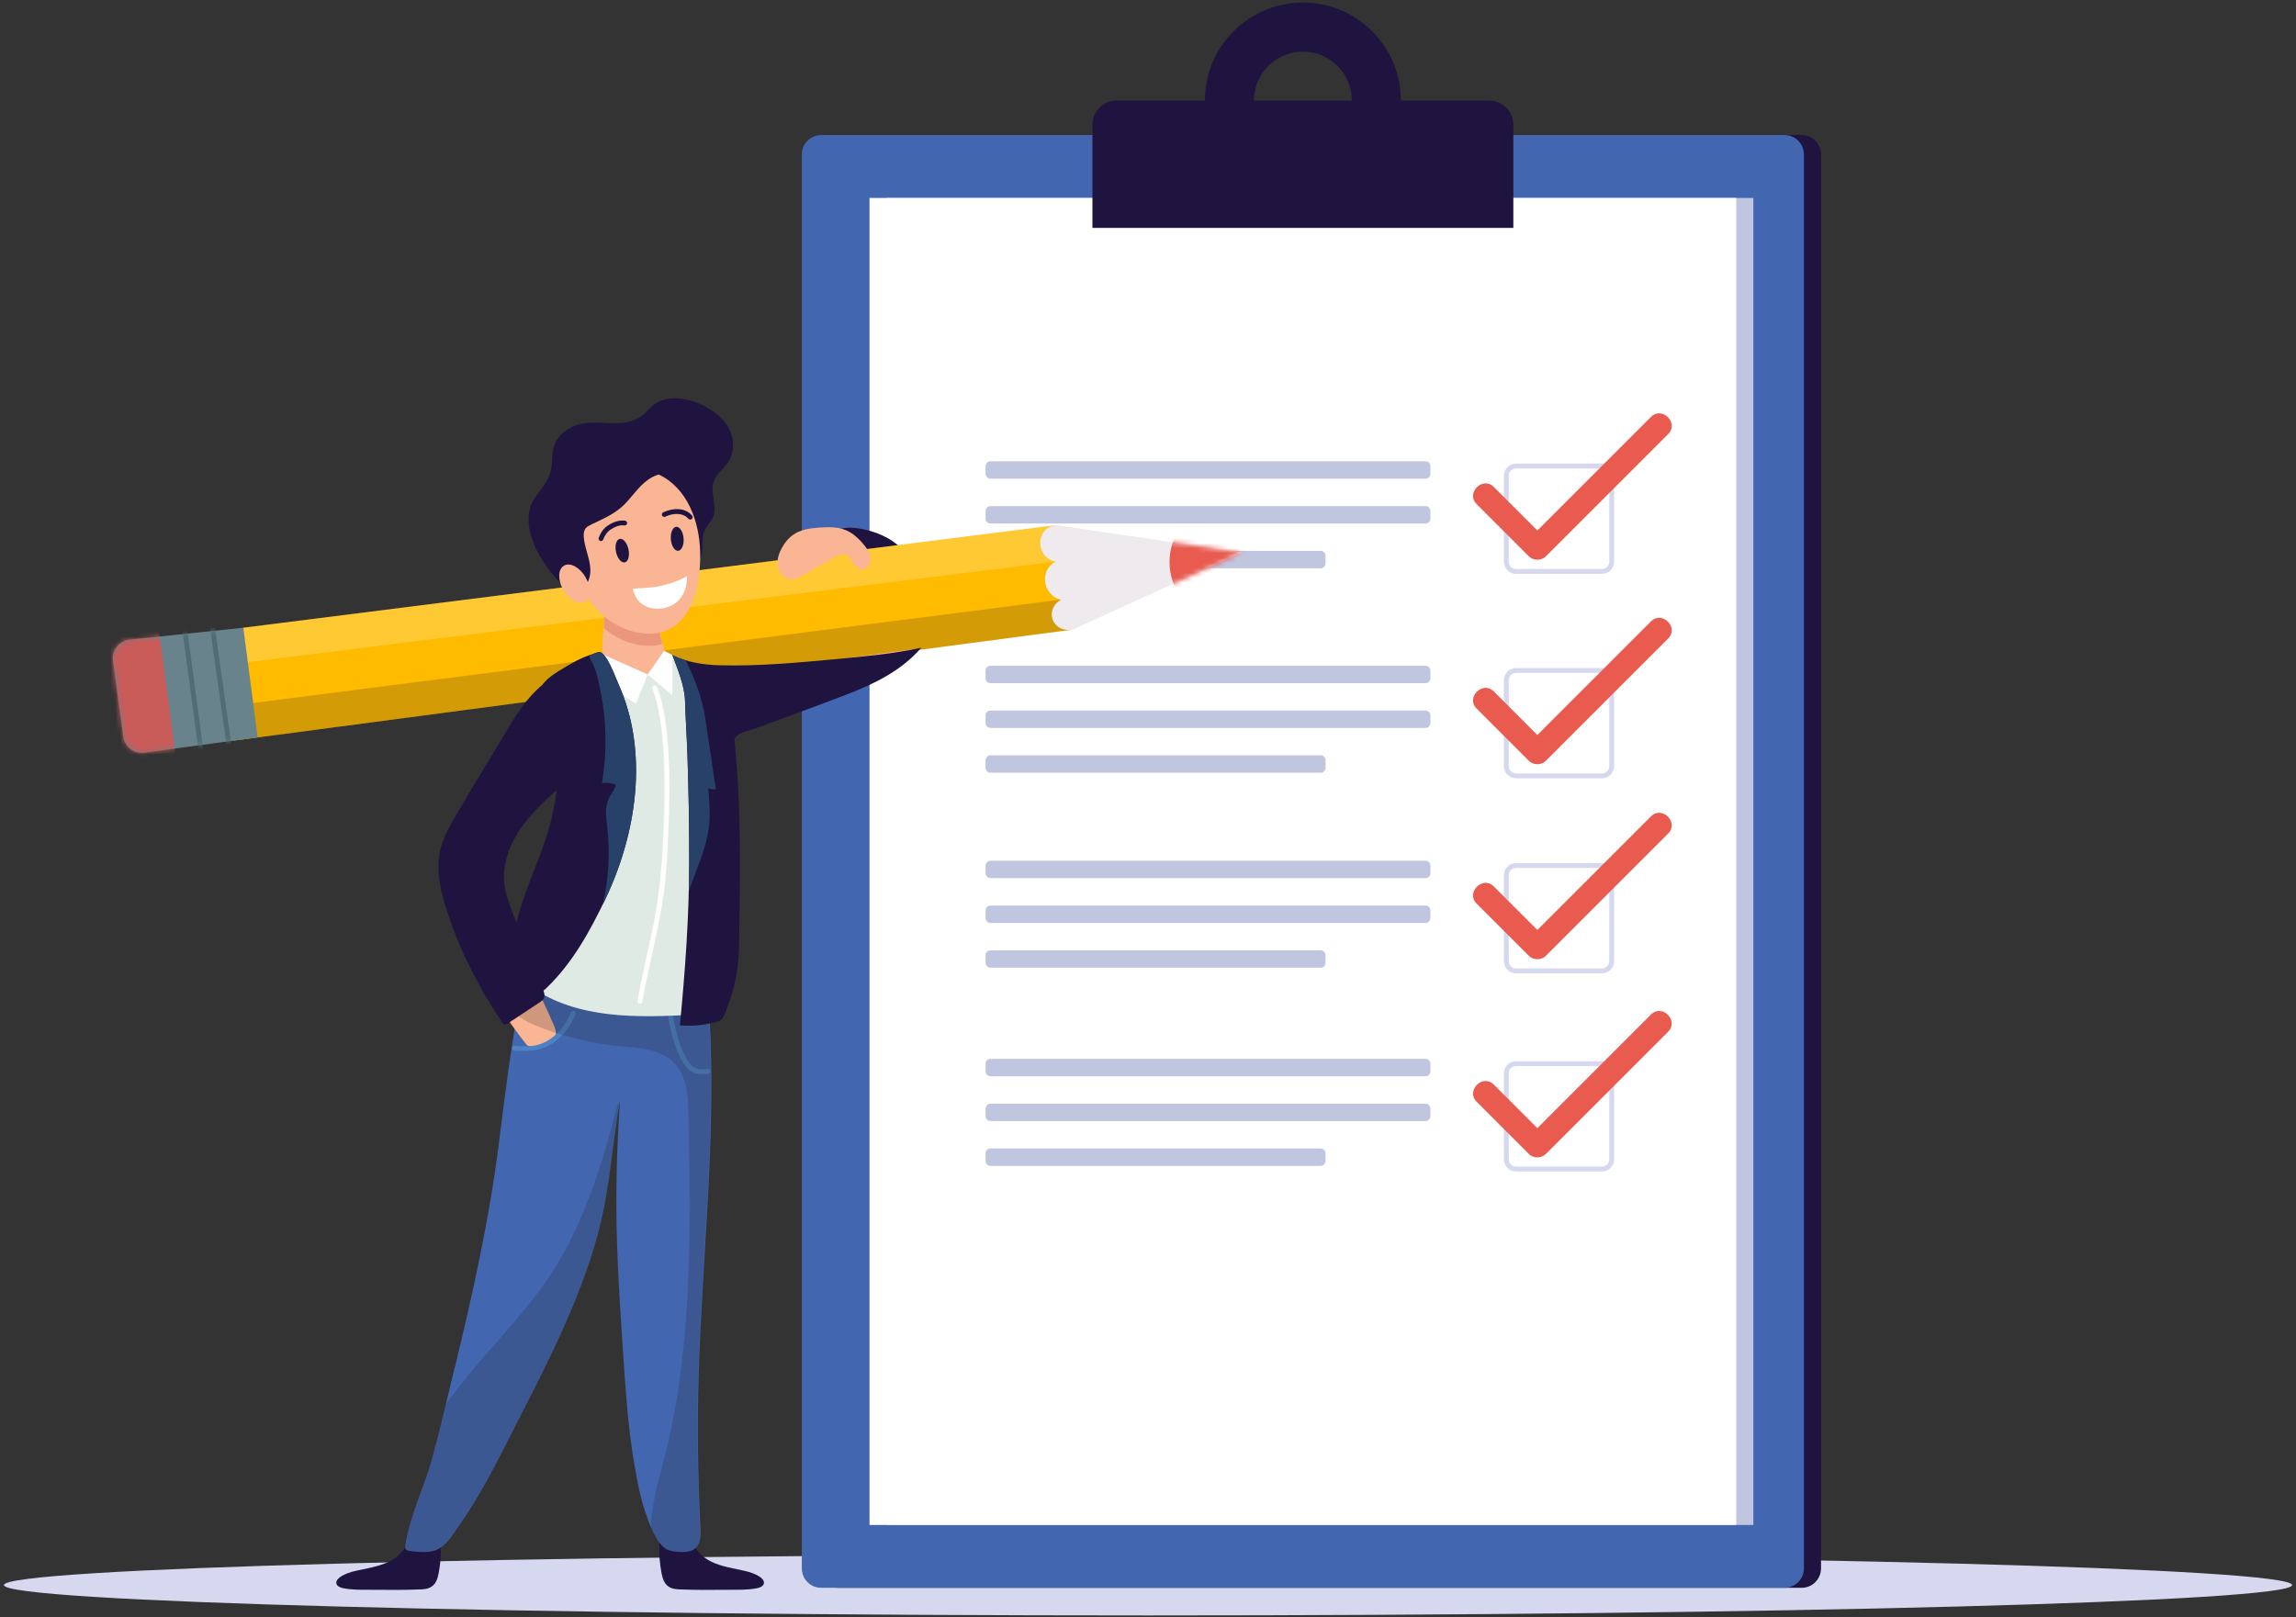 <svg width="467" height="329" viewBox="0 0 467 329" fill="none" xmlns="http://www.w3.org/2000/svg">
<rect x="0" y="0" width="467" height="329" fill="#333333" stroke="none"/>
<path d="M0.801 322.459C0.801 325.869 104.981 328.639 233.501 328.639C362.021 328.639 466.201 325.869 466.201 322.459C466.201 319.049 362.021 316.279 233.501 316.279C104.981 316.279 0.801 319.049 0.801 322.459Z" fill="#D5D8EF"/>
<path d="M366.44 27.469H170.52C168.339 27.469 166.57 29.237 166.57 31.419V319.069C166.57 321.25 168.339 323.019 170.52 323.019H366.44C368.622 323.019 370.39 321.25 370.39 319.069V31.419C370.39 29.237 368.622 27.469 366.44 27.469Z" fill="#1F143F"/>
<path d="M362.96 27.469H167.04C164.858 27.469 163.09 29.237 163.09 31.419V319.069C163.09 321.25 164.858 323.019 167.04 323.019H362.96C365.141 323.019 366.91 321.25 366.91 319.069V31.419C366.91 29.237 365.141 27.469 362.96 27.469Z" fill="#4266B0"/>
<path d="M356.628 40.27H180.328V310.23H356.628V40.27Z" fill="#C1C6E0"/>
<path d="M353.152 40.27H176.852V310.23H353.152V40.27Z" fill="white"/>
<path d="M227.139 20.449H302.869C305.599 20.449 307.809 22.659 307.809 25.389V46.359H222.199V25.389C222.199 22.659 224.409 20.449 227.139 20.449Z" fill="#1F143F"/>
<path d="M265 0.52C253.99 0.52 245.07 9.44 245.07 20.45C245.07 31.459 253.99 40.38 265 40.38C276.01 40.38 284.93 31.459 284.93 20.45C284.93 9.44 276.01 0.52 265 0.52ZM265 30.419C259.5 30.419 255.04 25.959 255.04 20.459C255.04 14.96 259.5 10.499 265 10.499C270.5 10.499 274.96 14.96 274.96 20.459C274.96 25.959 270.5 30.419 265 30.419Z" fill="#1F143F"/>
<path d="M325.839 94.809H308.359C307.265 94.809 306.379 95.695 306.379 96.789V114.269C306.379 115.362 307.265 116.249 308.359 116.249H325.839C326.932 116.249 327.819 115.362 327.819 114.269V96.789C327.819 95.695 326.932 94.809 325.839 94.809Z" stroke="#D5D8EF" stroke-width="0.99" stroke-miterlimit="10"/>
<path d="M300.34 102.549C303.88 106.089 307.42 109.629 310.95 113.159C311.89 114.099 313.5 114.109 314.44 113.159C321.7 105.899 328.96 98.639 336.21 91.389C337.24 90.359 338.27 89.329 339.3 88.299C341.55 86.049 338.06 82.559 335.81 84.809C328.55 92.069 321.29 99.329 314.04 106.579C313.01 107.609 311.98 108.639 310.95 109.669H314.44C310.9 106.129 307.36 102.589 303.83 99.059C301.58 96.809 298.09 100.299 300.34 102.549Z" fill="#E95A4F"/>
<path d="M325.839 136.398H308.359C307.265 136.398 306.379 137.285 306.379 138.378V155.858C306.379 156.952 307.265 157.838 308.359 157.838H325.839C326.932 157.838 327.819 156.952 327.819 155.858V138.378C327.819 137.285 326.932 136.398 325.839 136.398Z" stroke="#D5D8EF" stroke-width="0.99" stroke-miterlimit="10"/>
<path d="M300.34 144.15C303.88 147.69 307.42 151.23 310.95 154.76C311.89 155.7 313.5 155.71 314.44 154.76C321.7 147.5 328.96 140.24 336.21 132.99C337.24 131.96 338.27 130.93 339.3 129.9C341.55 127.65 338.06 124.16 335.81 126.41C328.55 133.67 321.29 140.93 314.04 148.18C313.01 149.21 311.98 150.24 310.95 151.27H314.44C310.9 147.73 307.36 144.19 303.83 140.66C301.58 138.41 298.09 141.9 300.34 144.15Z" fill="#E95A4F"/>
<path d="M325.839 176.07H308.359C307.265 176.07 306.379 176.957 306.379 178.05V195.53C306.379 196.624 307.265 197.51 308.359 197.51H325.839C326.932 197.51 327.819 196.624 327.819 195.53V178.05C327.819 176.957 326.932 176.07 325.839 176.07Z" stroke="#D5D8EF" stroke-width="0.99" stroke-miterlimit="10"/>
<path d="M300.34 183.818C303.88 187.358 307.42 190.898 310.95 194.428C311.89 195.368 313.5 195.378 314.44 194.428C321.7 187.168 328.96 179.908 336.21 172.658C337.24 171.628 338.27 170.598 339.3 169.568C341.55 167.318 338.06 163.828 335.81 166.078C328.55 173.338 321.29 180.598 314.04 187.848C313.01 188.878 311.98 189.908 310.95 190.938H314.44C310.9 187.398 307.36 183.858 303.83 180.328C301.58 178.078 298.09 181.568 300.34 183.818Z" fill="#E95A4F"/>
<path d="M325.839 216.381H308.359C307.265 216.381 306.379 217.267 306.379 218.361V235.841C306.379 236.934 307.265 237.821 308.359 237.821H325.839C326.932 237.821 327.819 236.934 327.819 235.841V218.361C327.819 217.267 326.932 216.381 325.839 216.381Z" stroke="#D5D8EF" stroke-width="0.99" stroke-miterlimit="10"/>
<path d="M300.34 224.131C303.88 227.671 307.42 231.211 310.95 234.741C311.89 235.681 313.5 235.691 314.44 234.741C321.7 227.481 328.96 220.221 336.21 212.971C337.24 211.941 338.27 210.911 339.3 209.881C341.55 207.631 338.06 204.141 335.81 206.391C328.55 213.651 321.29 220.911 314.04 228.161C313.01 229.191 311.98 230.221 310.95 231.251H314.44C310.9 227.711 307.36 224.171 303.83 220.641C301.58 218.391 298.09 221.881 300.34 224.131Z" fill="#E95A4F"/>
<path d="M289.951 93.84H201.451C200.904 93.84 200.461 94.283 200.461 94.83V96.39C200.461 96.937 200.904 97.38 201.451 97.38H289.951C290.498 97.38 290.941 96.937 290.941 96.39V94.83C290.941 94.283 290.498 93.84 289.951 93.84Z" fill="#C1C6E0"/>
<path d="M289.951 102.961H201.451C200.904 102.961 200.461 103.404 200.461 103.951V105.511C200.461 106.058 200.904 106.501 201.451 106.501H289.951C290.498 106.501 290.941 106.058 290.941 105.511V103.951C290.941 103.404 290.498 102.961 289.951 102.961Z" fill="#C1C6E0"/>
<path d="M268.621 112.07H201.451C200.904 112.07 200.461 112.514 200.461 113.06V114.62C200.461 115.167 200.904 115.61 201.451 115.61H268.621C269.168 115.61 269.611 115.167 269.611 114.62V113.06C269.611 112.514 269.168 112.07 268.621 112.07Z" fill="#C1C6E0"/>
<path d="M289.951 135.441H201.451C200.904 135.441 200.461 135.885 200.461 136.431V137.991C200.461 138.538 200.904 138.981 201.451 138.981H289.951C290.498 138.981 290.941 138.538 290.941 137.991V136.431C290.941 135.885 290.498 135.441 289.951 135.441Z" fill="#C1C6E0"/>
<path d="M289.951 144.551H201.451C200.904 144.551 200.461 144.994 200.461 145.541V147.101C200.461 147.648 200.904 148.091 201.451 148.091H289.951C290.498 148.091 290.941 147.648 290.941 147.101V145.541C290.941 144.994 290.498 144.551 289.951 144.551Z" fill="#C1C6E0"/>
<path d="M268.621 153.66H201.451C200.904 153.66 200.461 154.103 200.461 154.65V156.21C200.461 156.757 200.904 157.2 201.451 157.2H268.621C269.168 157.2 269.611 156.757 269.611 156.21V154.65C269.611 154.103 269.168 153.66 268.621 153.66Z" fill="#C1C6E0"/>
<path d="M289.951 175.102H201.451C200.904 175.102 200.461 175.545 200.461 176.092V177.652C200.461 178.198 200.904 178.642 201.451 178.642H289.951C290.498 178.642 290.941 178.198 290.941 177.652V176.092C290.941 175.545 290.498 175.102 289.951 175.102Z" fill="#C1C6E0"/>
<path d="M289.951 184.219H201.451C200.904 184.219 200.461 184.662 200.461 185.209V186.769C200.461 187.315 200.904 187.759 201.451 187.759H289.951C290.498 187.759 290.941 187.315 290.941 186.769V185.209C290.941 184.662 290.498 184.219 289.951 184.219Z" fill="#C1C6E0"/>
<path d="M268.621 193.328H201.451C200.904 193.328 200.461 193.771 200.461 194.318V195.878C200.461 196.425 200.904 196.868 201.451 196.868H268.621C269.168 196.868 269.611 196.425 269.611 195.878V194.318C269.611 193.771 269.168 193.328 268.621 193.328Z" fill="#C1C6E0"/>
<path d="M289.951 215.41H201.451C200.904 215.41 200.461 215.853 200.461 216.4V217.96C200.461 218.507 200.904 218.95 201.451 218.95H289.951C290.498 218.95 290.941 218.507 290.941 217.96V216.4C290.941 215.853 290.498 215.41 289.951 215.41Z" fill="#C1C6E0"/>
<path d="M289.951 224.529H201.451C200.904 224.529 200.461 224.973 200.461 225.519V227.079C200.461 227.626 200.904 228.069 201.451 228.069H289.951C290.498 228.069 290.941 227.626 290.941 227.079V225.519C290.941 224.973 290.498 224.529 289.951 224.529Z" fill="#C1C6E0"/>
<path d="M268.621 233.641H201.451C200.904 233.641 200.461 234.084 200.461 234.631V236.191C200.461 236.737 200.904 237.181 201.451 237.181H268.621C269.168 237.181 269.611 236.737 269.611 236.191V234.631C269.611 234.084 269.168 233.641 268.621 233.641Z" fill="#C1C6E0"/>
<path d="M173.72 107.39C178.19 107.75 186.18 110.85 184.59 116.81C184.52 117.07 184.42 117.34 184.22 117.52C183.94 117.76 183.54 117.79 183.17 117.8C181.17 117.86 179 117.72 177.48 116.43C176.52 115.62 175.92 114.44 174.9 113.7C174.31 113.28 173.62 113.03 172.94 112.79C171.76 112.37 170.57 111.96 169.39 111.54C168.76 111.32 168.06 111.02 167.87 110.38C167.66 109.68 168.2 108.99 168.79 108.56C170.19 107.54 172.01 107.24 173.73 107.38L173.72 107.39Z" fill="#1F143F"/>
<path d="M69.759 323.089C69.759 323.089 69.809 323.089 69.829 323.099C71.699 323.479 73.599 323.409 75.499 323.419C78.949 323.449 82.379 323.479 85.819 323.329C87.939 323.229 88.799 322.179 89.189 320.219C89.599 318.169 89.759 316.079 89.649 313.999C89.639 313.799 89.619 313.589 89.519 313.409C89.379 313.189 89.129 313.079 88.889 312.989C88.049 312.679 87.179 312.479 86.289 312.379C85.679 312.309 84.559 312.089 84.049 312.479C83.539 312.859 83.139 313.779 82.779 314.299C82.319 314.969 81.849 315.639 81.259 316.209C80.119 317.329 78.619 318.019 77.089 318.479C75.559 318.939 73.979 319.189 72.419 319.549C71.259 319.819 70.089 320.169 69.129 320.869C68.729 321.159 68.349 321.589 68.409 322.079C68.489 322.669 69.159 322.959 69.759 323.089Z" fill="#1F143F"/>
<path d="M154.021 323.089C154.021 323.089 153.971 323.089 153.951 323.099C152.081 323.479 150.181 323.409 148.281 323.419C144.831 323.449 141.401 323.479 137.961 323.329C135.841 323.229 134.981 322.179 134.591 320.219C134.181 318.169 134.021 316.079 134.131 313.999C134.141 313.799 134.161 313.589 134.261 313.409C134.401 313.189 134.651 313.079 134.901 312.989C135.741 312.679 136.611 312.479 137.501 312.379C138.111 312.309 139.231 312.089 139.741 312.479C140.251 312.859 140.651 313.779 141.011 314.299C141.471 314.969 141.941 315.639 142.531 316.209C143.671 317.329 145.171 318.019 146.701 318.479C148.231 318.939 149.811 319.189 151.371 319.549C152.531 319.819 153.701 320.169 154.661 320.869C155.061 321.159 155.441 321.589 155.381 322.079C155.301 322.669 154.631 322.959 154.031 323.089H154.021Z" fill="#1F143F"/>
<path d="M112.252 94.231C112.222 94.741 112.162 95.261 112.042 95.761C111.502 98.021 109.832 99.701 108.602 101.591C107.552 103.211 107.322 105.251 107.612 107.131C108.222 111.161 110.652 114.951 113.342 117.931C113.922 118.571 114.582 119.381 115.322 119.831C116.182 120.351 117.342 120.631 118.292 120.951C120.992 121.851 123.782 122.451 126.612 122.741C128.002 122.881 129.402 122.941 130.792 122.971C132.072 122.991 133.302 122.261 134.442 121.701C135.762 121.051 137.022 120.271 138.102 119.281C139.262 118.221 140.192 116.941 141.092 115.661C141.792 114.671 142.502 113.631 142.752 112.451C143.052 111.031 142.692 109.501 143.222 108.151C143.552 107.291 144.212 106.611 144.712 105.841C146.362 103.281 144.022 100.171 145.362 97.501C146.202 95.841 147.892 94.821 148.612 93.101C149.292 91.471 149.272 89.531 148.612 87.901C147.492 85.201 144.962 83.311 142.282 82.141C139.212 80.801 135.332 80.361 132.772 82.501C132.222 82.951 131.772 83.501 131.252 83.991C127.102 87.891 121.732 84.781 116.962 86.581C114.982 87.321 113.222 88.881 112.632 90.911C112.322 91.991 112.342 93.141 112.272 94.261L112.252 94.231Z" fill="#1F143F"/>
<path d="M252.529 112.42L215.449 106.91L218.589 127.9L252.529 112.42Z" fill="#EEEAED"/>
<mask id="mask0_7962_9" style="mask-type:luminance" maskUnits="userSpaceOnUse" x="215" y="106" width="38" height="22">
<path d="M252.529 112.42L215.449 106.91L218.589 127.9L252.529 112.42Z" fill="white"/>
</mask>
<g mask="url(#mask0_7962_9)">
<path d="M238.238 117.28C238.558 118.55 239.088 119.72 239.838 120.67C242.448 123.99 248.628 121.79 251.708 120.4C255.338 118.76 257.878 115.59 258.228 111.57C258.318 110.48 258.178 109.34 257.638 108.38C256.438 106.27 253.468 105.84 251.308 105.35C248.678 104.76 245.898 104.67 243.288 105.45C238.718 106.82 237.088 112.69 238.238 117.27V117.28Z" fill="#E95A4F"/>
</g>
<path d="M214.478 106.871L49.488 127.701L47.488 150.671L217.838 128.121L214.478 106.871Z" fill="#FFBB00"/>
<path opacity="0.2" d="M45.891 135.261L215.631 114.151L214.481 106.871L49.491 127.701L45.891 135.261Z" fill="white"/>
<path opacity="0.2" d="M46.762 143.612L216.852 121.852L217.842 128.122L47.492 150.672L46.762 143.612Z" fill="#231F20"/>
<path d="M49.488 127.699L52.408 150.009L29.378 153.119C27.288 153.399 25.358 151.939 25.078 149.839L22.988 134.449C22.698 132.309 24.228 130.359 26.378 130.129L49.488 127.699Z" fill="#68838C"/>
<mask id="mask1_7962_9" style="mask-type:luminance" maskUnits="userSpaceOnUse" x="22" y="127" width="31" height="27">
<path d="M49.488 127.699L52.408 150.009L29.378 153.119C27.288 153.399 25.358 151.939 25.078 149.839L22.988 134.449C22.698 132.309 24.228 130.359 26.378 130.129L49.488 127.699Z" fill="white"/>
</mask>
<g mask="url(#mask1_7962_9)">
<path d="M32.147 126.969L35.737 153.869L23.877 154.709L20.027 129.789L32.147 126.969Z" fill="#C95B59"/>
<path d="M37.379 126.539L41.039 153.919L46.839 153.469L42.979 126.059" stroke="#506D75" stroke-width="0.99" stroke-miterlimit="10"/>
</g>
<path d="M217.509 121.94C215.489 122.52 213.349 121.22 212.729 119.05C212.099 116.87 213.229 114.64 215.249 114.06C217.269 113.48 219.409 114.78 220.029 116.95C220.659 119.13 219.529 121.36 217.509 121.94Z" fill="#EEEAED"/>
<path d="M218.25 128C216.42 128.53 214.53 127.56 214.04 125.84C213.55 124.12 214.63 122.3 216.46 121.77C218.29 121.24 220.18 122.21 220.67 123.93C221.16 125.65 220.08 127.47 218.25 128Z" fill="#EEEAED"/>
<path d="M216.089 114.152C214.259 114.682 212.309 113.502 211.739 111.532C211.169 109.552 212.199 107.522 214.029 107.002C215.859 106.472 217.809 107.652 218.379 109.622C218.949 111.602 217.919 113.632 216.089 114.152Z" fill="#EEEAED"/>
<path d="M92.48 278.32C96.11 263.33 99.48 248.27 101.42 232.97C102.04 228.07 102.64 223.17 103.32 218.27C104.06 212.97 104.91 207.94 105.96 200.42C106.34 197.7 111.96 197.75 114.63 197.13C121.3 195.58 128.18 196.4 134.94 196.51C137.43 196.55 140.81 195.5 142.45 197.68C144.2 200.01 144.16 204.11 144.32 206.88C145.72 231.45 142.77 255.96 142.08 280.5C141.79 290.8 141.97 301.03 142.48 311.32C142.58 313.36 142.07 315.37 139.75 315.67C138.68 315.81 136.51 315.71 135.54 315.15C133.35 313.89 131.97 309.72 131.22 307.5C130.14 304.31 129.56 300.98 128.99 297.68C127.94 291.56 127.42 285.36 127 279.16C125.65 258.97 124.6 245.95 126.1 224C124.05 235.81 124.09 243.52 120.47 254.94C117.04 265.77 112.03 276.02 106.85 286.1C103.98 291.69 101.24 297.36 98.12 302.82C96.56 305.55 94.91 308.22 93.1 310.79C91.51 313.05 90.26 315.33 87.29 315.68C86.01 315.83 84.71 315.68 83.43 315.53C83.07 315.49 82.67 315.41 82.5 315.09C82.39 314.89 82.42 314.65 82.45 314.42C83.33 308.42 86.3 302.56 87.91 296.69C89.58 290.59 90.98 284.42 92.46 278.28L92.48 278.32Z" fill="#4266B0"/>
<path d="M103.479 201.008C103.859 200.738 104.289 200.528 104.729 200.358C105.579 200.008 106.469 199.728 107.369 199.538C109.469 199.078 109.299 200.328 109.719 201.788C110.229 203.548 111.279 205.288 111.959 206.998C112.699 208.888 114.049 210.528 111.879 211.758C110.769 212.388 109.539 212.778 108.269 212.898C108.019 212.918 107.759 212.938 107.529 212.838C107.309 212.748 107.149 212.568 106.999 212.388C106.029 211.208 105.089 209.918 104.199 208.668C102.939 206.888 101.909 205.358 102.279 203.048C102.349 202.628 102.469 202.198 102.689 201.838C102.889 201.508 103.169 201.238 103.479 201.018V201.008Z" fill="#FAB594"/>
<path d="M104.609 213.739C107.409 213.919 110.089 213.819 112.479 212.179C114.589 210.729 116.099 208.609 117.079 206.269C117.329 205.679 116.369 205.429 116.129 206.009C115.229 208.149 113.789 210.139 111.839 211.429C110.969 212.009 110.019 212.429 108.999 212.649C107.559 212.959 106.069 212.849 104.609 212.759C103.979 212.719 103.979 213.709 104.609 213.749V213.739Z" fill="#4C83C3"/>
<path d="M143.908 217.439C142.608 217.659 141.458 217.619 140.518 216.599C139.858 215.879 139.388 214.989 138.988 214.109C137.758 211.409 137.138 208.429 136.668 205.519C136.568 204.889 135.618 205.159 135.718 205.779C136.228 208.969 136.928 212.249 138.388 215.149C138.838 216.039 139.388 216.949 140.138 217.619C141.308 218.659 142.698 218.629 144.158 218.389C144.788 218.289 144.518 217.329 143.898 217.439H143.908Z" fill="#4C83C3"/>
<path opacity="0.2" d="M135.09 196.53C135.01 196.53 134.92 196.53 134.84 196.53C128.07 196.42 121.2 195.6 114.53 197.15C111.86 197.77 106.24 197.72 105.86 200.44C105.56 202.61 105.27 204.57 105 206.4C106.21 207.41 107.82 208.15 109.02 208.65C113.47 210.51 118.18 211.65 122.92 212.46C128.36 213.39 135.79 212.46 138.6 218.37C139.92 221.14 140 224.32 140.05 227.39C140.3 241.79 140.58 256.54 139.32 271.02C138.68 278.4 137.64 285.76 136.02 292.99C134.74 298.7 132.57 304.87 132.36 310.87C133.13 312.65 134.14 314.42 135.44 315.17C136.41 315.73 138.58 315.83 139.65 315.69C141.97 315.39 142.48 313.37 142.38 311.34C141.87 301.05 141.69 290.82 141.98 280.52C142.67 255.99 145.62 231.47 144.22 206.9C144.15 205.71 144.12 204.27 143.97 202.84C141.81 199.91 138.59 197.79 135.09 196.53Z" fill="#231F20"/>
<path d="M146.649 137.3C146.009 137.66 145.409 138.08 144.909 138.61C142.799 140.82 143.469 145.01 146.359 146.27C149.819 147.78 154.019 146.75 157.499 145.8C165.779 143.53 173.559 139.87 181.069 135.77C182.149 135.18 183.789 134.5 185.019 133.56C185.609 133.11 186.089 132.59 186.369 132L146.659 137.3H146.649Z" fill="#FAB594"/>
<path d="M147.559 152.231C146.939 149.141 146.069 146.111 144.859 143.171C143.499 139.861 141.259 135.881 138.089 133.961C135.119 132.171 129.259 133.881 125.959 134.651C122.849 135.371 118.189 136.341 115.669 138.421C113.339 140.341 113.609 145.131 113.889 147.911C114.209 151.101 114.989 154.241 115.279 157.431C115.799 163.271 114.639 169.121 113.259 174.821C111.609 181.641 109.609 188.391 106.989 194.901C106.599 195.861 106.189 196.871 106.299 197.911C106.479 199.681 108.079 200.931 109.609 201.831C119.679 207.791 132.009 206.881 143.329 206.321C144.269 206.271 145.259 206.201 146.019 205.661C146.979 204.981 147.339 203.761 147.599 202.611C148.999 196.411 149.049 189.991 149.019 183.641C148.969 173.331 149.619 162.461 147.569 152.241L147.559 152.231Z" fill="#DFEAE5"/>
<path d="M130.279 137.03C128.019 136.34 125.789 135.57 123.579 134.73C123.349 134.64 123.119 134.55 122.949 134.38C122.489 133.91 122.569 132.86 122.529 132.24C122.479 131.43 122.509 130.61 122.569 129.81C122.669 128.33 122.919 126.84 122.909 125.35C122.909 124.15 122.909 122.91 123.449 121.84C124.099 120.57 125.449 119.76 126.839 119.43C128.229 119.1 129.689 119.17 131.119 119.25C131.529 119.27 131.979 119.31 132.299 119.58C133.359 120.48 133.109 122.28 133.249 123.52C133.439 125.33 133.849 127.11 134.249 128.89C134.429 129.72 134.689 130.53 134.889 131.35C135.049 132 135.379 132.86 135.129 133.49C134.569 134.9 133.329 136.19 132.129 137.07C131.969 137.19 131.789 137.31 131.599 137.34C131.389 137.37 131.179 137.31 130.979 137.25C130.749 137.18 130.519 137.11 130.289 137.04L130.279 137.03Z" fill="#FAB594"/>
<path d="M124.57 129.101C127.39 130.901 131.33 131.981 134.68 131.031C134.55 130.321 134.4 129.601 134.24 128.871C133.84 127.101 133.44 125.311 133.24 123.501C133.11 122.261 133.35 120.471 132.29 119.561C131.97 119.291 131.53 119.261 131.11 119.231C129.68 119.151 128.23 119.081 126.83 119.411C125.44 119.741 124.09 120.551 123.44 121.821C122.9 122.881 122.89 124.131 122.9 125.331C122.9 126.101 122.87 126.931 122.82 127.791C123.37 128.261 123.95 128.701 124.57 129.091V129.101Z" fill="#EB977D"/>
<path d="M116.558 113.691C117.288 118.851 120.128 123.791 124.568 126.631C127.968 128.801 133.008 129.931 136.658 127.711C141.548 124.721 142.538 117.471 142.408 112.271C142.258 106.111 139.838 99.221 133.868 96.481C129.668 94.551 123.098 94.361 120.098 98.381C116.988 102.541 115.788 108.331 116.558 113.711V113.691Z" fill="#FAB594"/>
<path d="M174.32 109.339C176.68 111.519 178.34 114.289 175.91 115.719C175.12 116.189 174.15 115.449 173.65 114.679C173.15 113.909 172.69 112.949 171.79 112.749C171.1 112.589 170.4 112.959 169.78 113.309C167.46 114.629 165.15 115.959 162.83 117.279C162.46 117.489 162.08 117.709 161.67 117.809C160.38 118.139 158.98 117.249 158.45 116.029C157.92 114.809 158.13 113.359 158.69 112.149C160.7 107.849 163.71 107.419 167.97 107.269C170.49 107.179 172.43 107.599 174.31 109.339H174.32Z" fill="#FAB594"/>
<path d="M135.481 96.202C134.201 96.352 132.961 96.812 131.901 97.532C129.761 98.982 128.451 101.352 126.521 103.072C124.711 104.692 122.431 105.672 120.241 106.712C119.831 106.912 119.401 107.122 119.121 107.472C118.761 107.932 118.701 108.562 118.731 109.142C118.931 112.442 121.141 115.372 119.441 118.662C119.261 119.002 119.041 119.332 118.731 119.572C116.841 120.982 115.151 117.442 114.481 116.152C113.481 114.222 112.871 112.092 112.661 109.932C112.241 105.602 113.091 99.892 116.551 96.982C119.911 94.162 124.151 92.282 128.581 92.262C130.071 92.262 131.621 92.462 133.051 92.872C133.901 93.122 134.491 93.452 135.151 94.012C135.551 94.342 135.941 94.572 136.251 95.012C136.311 95.102 136.781 96.152 136.751 96.152C136.321 96.132 135.891 96.152 135.471 96.202H135.481Z" fill="#1F143F"/>
<path d="M128.782 119.76C130.662 119.6 132.492 119.64 134.352 119.21C136.232 118.79 138.052 118.12 139.762 117.23C139.762 117.23 139.582 119.23 139.522 119.44C139.282 120.24 138.912 121.02 138.412 121.69C136.802 123.88 133.142 124.5 130.852 123.06C130.242 122.67 129.732 122.14 129.352 121.53C129.282 121.41 128.552 119.77 128.772 119.76H128.782Z" fill="white"/>
<path d="M135.351 105.102C136.811 104.392 138.891 104.212 140.041 105.562C140.211 105.762 140.561 105.742 140.741 105.562C140.941 105.362 140.911 105.072 140.741 104.862C139.301 103.152 136.691 103.352 134.861 104.242C134.621 104.362 134.561 104.702 134.681 104.922C134.821 105.162 135.121 105.212 135.361 105.102H135.351Z" fill="#1F143F"/>
<g opacity="0.2">
<path d="M125.589 224.849C125.019 226.669 124.609 228.569 124.099 230.409C121.779 238.819 118.789 247.359 114.539 255.109C109.879 263.599 103.309 270.269 97.089 277.569C94.899 280.149 92.739 282.819 90.739 285.599C89.849 289.319 88.939 293.029 87.929 296.719C86.319 302.589 83.339 308.449 82.469 314.449C82.439 314.669 82.409 314.919 82.519 315.119C82.689 315.439 83.099 315.509 83.449 315.559C84.729 315.709 86.029 315.859 87.309 315.709C90.289 315.359 91.539 313.079 93.119 310.819C94.929 308.249 96.579 305.569 98.139 302.849C101.259 297.389 103.989 291.719 106.869 286.129C112.049 276.039 117.059 265.799 120.489 254.969C124.109 243.549 124.069 235.839 126.119 224.029C125.999 224.029 125.639 224.739 125.609 224.859L125.589 224.849Z" fill="#231F20"/>
<path d="M126.108 224.02C126.098 224.17 126.088 224.31 126.078 224.46C126.128 224.25 126.168 224.02 126.108 224.02Z" fill="#231F20"/>
</g>
<path d="M125.219 153.518C125.239 155.078 125.269 156.638 125.289 158.188C125.299 159.168 125.319 160.168 125.069 161.118C124.819 162.068 124.289 162.988 123.429 163.478C121.639 164.498 118.819 162.958 117.809 161.398C116.269 159.018 115.729 156.328 115.629 153.508C118.819 153.508 122.019 153.488 125.209 153.488C125.209 153.498 125.209 153.508 125.209 153.528L125.219 153.518Z" fill="#72C384"/>
<path d="M119.101 117.429C120.271 119.459 120.211 121.689 118.961 122.409C117.711 123.129 115.751 122.069 114.581 120.049C113.411 118.019 113.471 115.789 114.721 115.069C115.971 114.349 117.931 115.409 119.101 117.429Z" fill="#FAB594"/>
<path d="M127.829 111.749C128.109 113.069 127.779 114.259 127.079 114.409C126.379 114.559 125.579 113.609 125.299 112.289C125.019 110.969 125.349 109.779 126.049 109.629C126.749 109.479 127.549 110.429 127.829 111.749Z" fill="#1F143F"/>
<path d="M139.039 109.51C139.149 110.86 138.649 111.99 137.939 112.05C137.229 112.11 136.559 111.06 136.449 109.71C136.339 108.36 136.839 107.23 137.549 107.17C138.259 107.11 138.929 108.16 139.039 109.51Z" fill="#1F143F"/>
<path d="M127.191 105.932C125.961 105.752 124.801 106.182 123.771 106.822C122.741 107.462 122.161 108.372 121.761 109.442C121.671 109.692 121.861 109.982 122.101 110.052C122.381 110.132 122.611 109.962 122.711 109.712C123.021 108.892 123.521 108.152 124.271 107.682C125.021 107.212 125.991 106.742 126.931 106.892C127.191 106.932 127.461 106.822 127.541 106.552C127.601 106.322 127.461 105.982 127.201 105.942L127.191 105.932Z" fill="#1F143F"/>
<path d="M135.1 132.391L131.73 137.201L136.76 141.451V133.271L135.1 132.391Z" fill="white"/>
<path d="M118.012 136.331L122.622 133.141L131.732 137.201L129.382 143.121L118.012 136.331Z" fill="white"/>
<path d="M108.321 202.23C105.721 202.35 104.021 200.15 103.931 197.47C103.901 196.52 103.911 195.58 103.961 194.63C104.371 187.19 107.401 180.33 110.011 173.47C112.281 167.49 113.681 161.11 113.501 154.69C113.361 149.54 112.371 144.38 110.441 139.6C110.401 139.5 110.361 139.39 110.381 139.29C110.401 139.2 110.461 139.12 110.521 139.05C111.701 137.62 113.311 136.7 114.871 135.76C116.571 134.74 118.221 133.81 120.121 133.21C120.461 133.1 121.731 132.57 121.981 132.63C123.491 133 125.161 137.76 125.751 139.08C132.021 152.96 129.491 169.53 123.121 182.9C120.011 189.43 116.451 195.88 111.251 200.9C110.831 201.31 110.381 201.71 109.831 201.91C109.291 202.1 108.781 202.2 108.301 202.22L108.321 202.23Z" fill="#1F143F"/>
<path d="M93.86 163.988C92.08 166.988 89.98 170.248 89.4 173.628C88.66 177.958 89.84 182.038 91.2 186.158C93.74 193.908 97.56 201.108 102.04 207.858C102.22 208.138 102.47 208.449 102.8 208.419C102.96 208.409 103.11 208.318 103.24 208.229C105.41 206.788 107.59 205.359 109.76 203.919C110.1 203.688 110.46 203.448 110.64 203.068C110.89 202.518 110.67 201.878 110.45 201.318C108.48 196.338 106.5 191.348 104.53 186.368C103.66 184.178 102.78 181.938 102.56 179.588C102.23 176.078 103.39 172.558 105.25 169.558C107.11 166.568 109.62 164.038 112.21 161.648C113.13 160.798 114.08 159.928 114.6 158.788C116.26 155.138 115.99 150.888 115.62 147.008C115.43 144.948 115.73 138.099 112.46 138.169C111.85 138.179 111.32 138.538 110.84 138.908C107.1 141.798 104.64 145.918 102.29 149.938C99.74 154.278 97 158.478 94.52 162.858C94.31 163.228 94.09 163.598 93.87 163.978L93.86 163.988Z" fill="#1F143F"/>
<path d="M150.362 190.02C150.512 179.86 150.662 169.68 150.092 159.52C149.942 156.95 149.752 154.38 149.512 151.82C149.352 150.16 149.152 150.23 150.362 149.38C151.252 148.76 152.782 148.5 153.812 148.12C160.062 145.84 166.302 143.56 172.502 141.17C178.022 139.04 183.462 136.34 187.382 131.77C181.662 133.01 175.812 133.55 169.972 134.09C162.122 134.82 154.242 135.55 146.352 135.34C143.142 135.26 139.632 134.72 136.762 133.26C137.842 136.19 139.232 139.44 139.332 142.55C139.442 146.24 139.692 149.93 139.822 153.63C140.072 160.87 140.192 168.12 140.182 175.37C140.162 186.59 139.362 197.45 138.292 208.59C140.732 208.79 143.192 208.57 145.562 207.94C145.982 207.83 146.412 207.7 146.732 207.41C147.062 207.12 147.252 206.7 147.412 206.29C148.672 203.23 149.612 200.03 150.022 196.75C150.302 194.52 150.332 192.26 150.372 190.01L150.362 190.02Z" fill="#1F143F"/>
<path d="M123.14 182.911C129.5 169.541 132.03 152.971 125.77 139.091C125.17 137.771 123.51 133.001 122 132.641C121.74 132.581 120.47 133.121 120.14 133.221C120.03 133.251 119.93 133.301 119.82 133.341C119.95 133.981 120.32 134.461 120.65 135.171C121.27 136.541 121.6 138.031 121.92 139.491C123.36 145.981 123.54 152.741 122.44 159.291C123.38 159.191 124.35 159.291 125.24 159.621C125.1 160.641 124.32 161.441 123.86 162.371C122.94 164.191 123.29 166.361 123.52 168.391C124.12 173.641 123.79 179.001 122.55 184.131C122.75 183.721 122.95 183.321 123.15 182.911H123.14Z" fill="#274169"/>
<path d="M145.59 160.57C144.89 155.89 144.24 151.2 143.51 146.52C142.88 142.08 141.38 138.2 139.48 134.33C138.54 134.05 137.62 133.7 136.77 133.27C137.85 136.2 139.24 139.45 139.34 142.56C139.45 146.25 139.7 149.94 139.83 153.64C140.08 160.88 140.2 168.13 140.19 175.38C140.19 177.39 140.15 179.39 140.1 181.38C141.49 177.07 143.6 172.92 144.17 168.42C144.51 165.74 144.28 163.02 144.05 160.33C144.53 160.56 145.08 160.65 145.61 160.58L145.59 160.57Z" fill="#274169"/>
<path d="M132.709 140.059C134.149 143.959 134.609 148.189 134.909 152.309C135.209 156.429 135.209 160.669 135.099 164.849C134.869 173.129 134.399 181.309 132.649 189.419C131.629 194.139 130.529 198.829 129.669 203.579C129.559 204.199 130.509 204.469 130.619 203.839C132.129 195.509 134.499 187.329 135.339 178.889C135.749 174.709 135.899 170.499 136.039 166.299C136.179 162.099 136.229 157.779 135.979 153.519C135.709 148.929 135.269 144.139 133.659 139.789C133.439 139.199 132.489 139.449 132.709 140.049V140.059Z" fill="white"/>
</svg>
